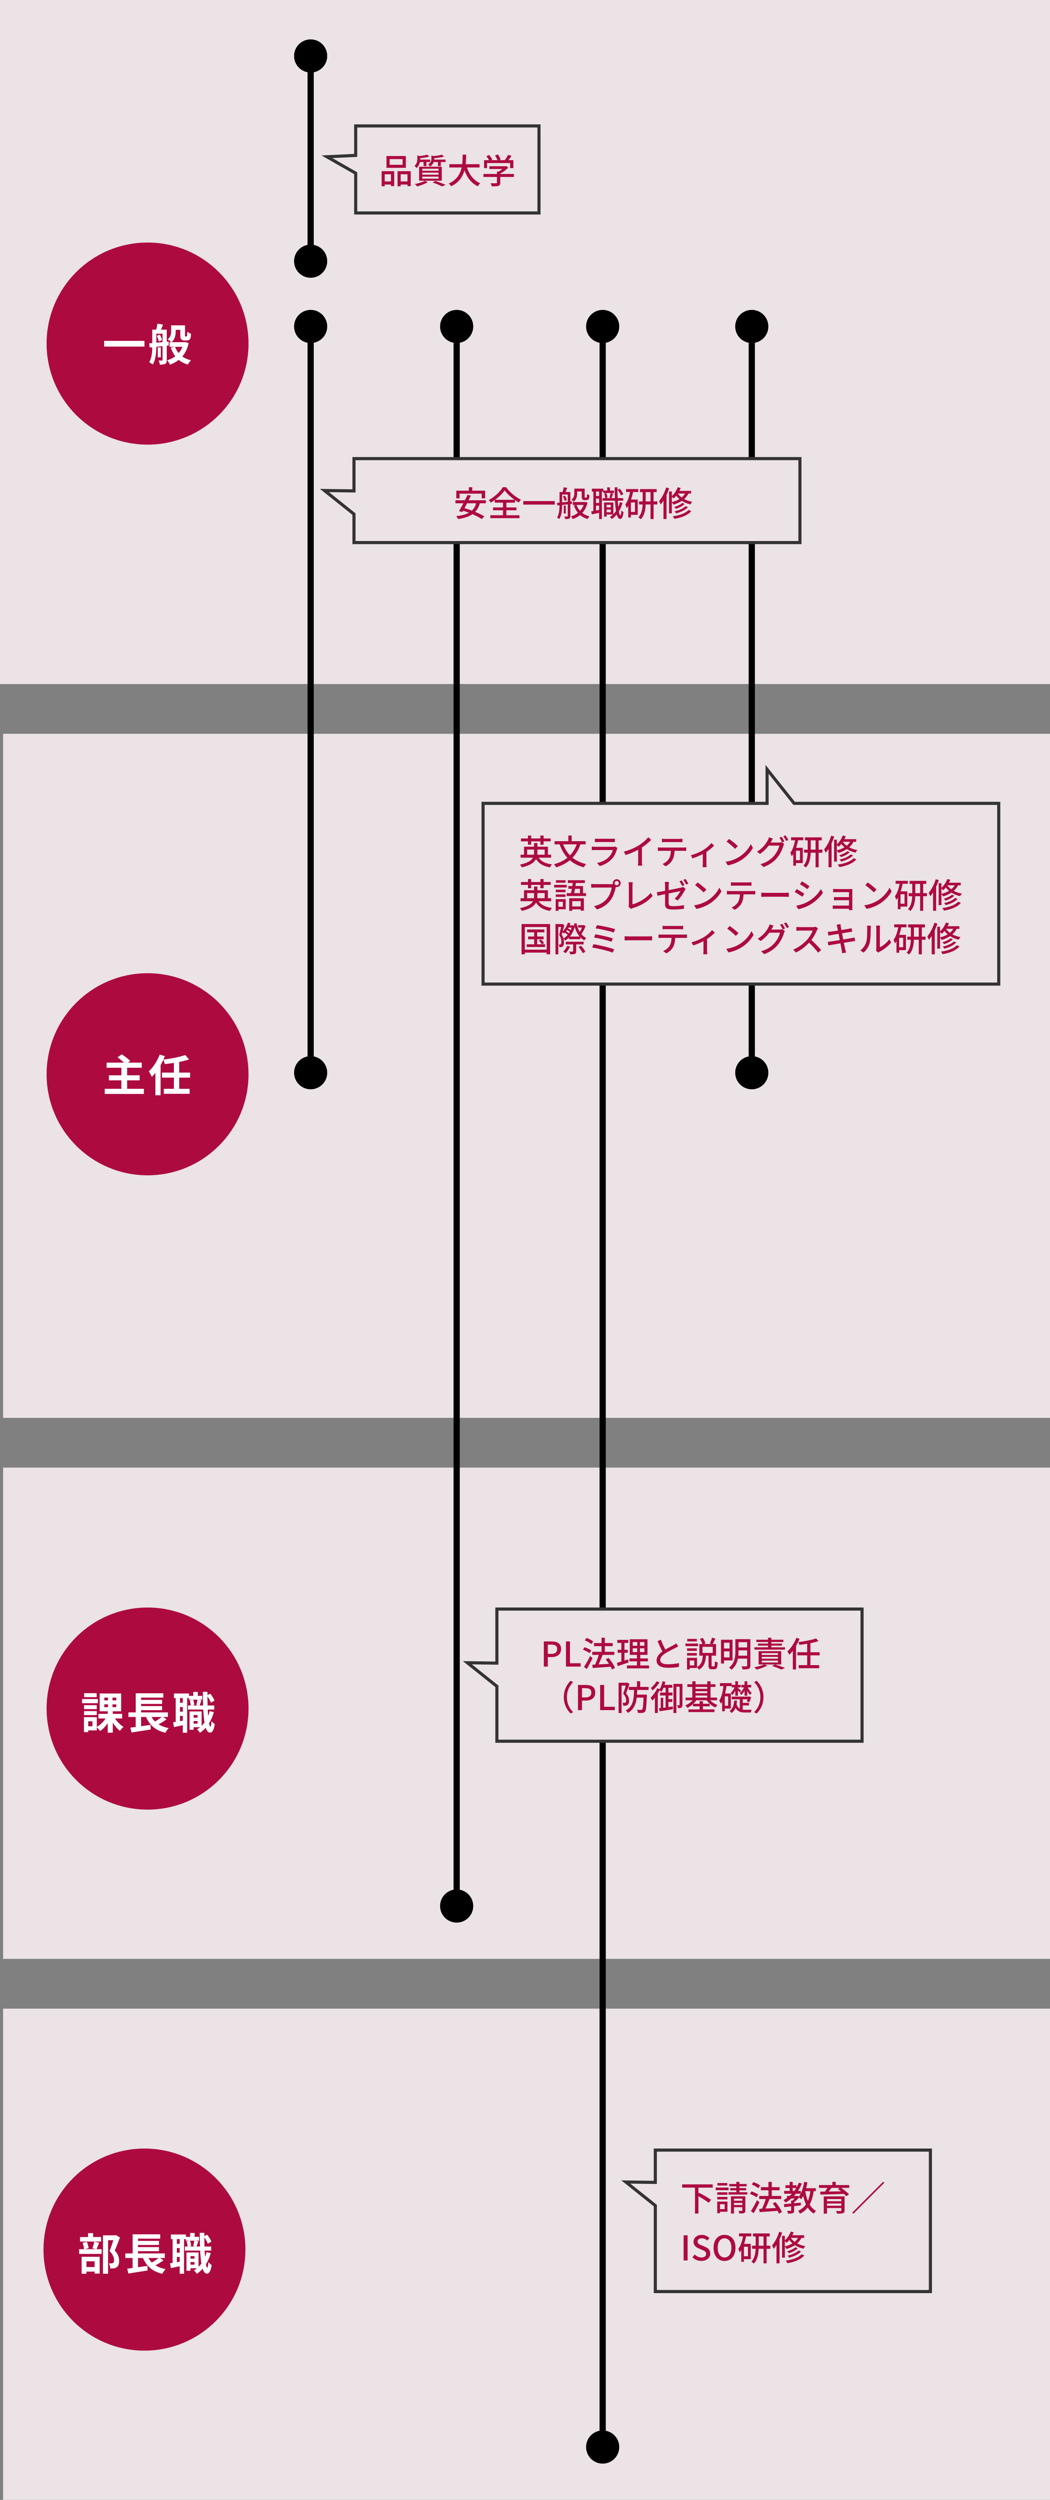 <svg width="338" height="804" viewBox="0 0 338 804" fill="none" xmlns="http://www.w3.org/2000/svg">
<rect x="0" y="0" width="338" height="804" fill="#808080" stroke="none"/>
<rect y="220" width="220" height="338" transform="rotate(-90 0 220)" fill="#EBE3E6"/>
<rect x="1" y="456" width="220" height="337" transform="rotate(-90 1 456)" fill="#EBE3E6"/>
<rect x="1" y="630" width="158" height="337" transform="rotate(-90 1 630)" fill="#EBE3E6"/>
<rect x="1" y="804" width="158" height="337" transform="rotate(-90 1 804)" fill="#EBE3E6"/>
<circle cx="47.5" cy="110.5" r="32" fill="#AD0B40" stroke="#AD0B40"/>
<path d="M33.532 109.63H46.496V111.464H33.532V109.63ZM55.764 104.632H58.788V106.074H55.764V104.632ZM54.574 110.05H59.376V111.534H54.574V110.05ZM58.046 104.632H59.558V107.726C59.558 107.964 59.544 108.104 59.586 108.146C59.614 108.202 59.67 108.216 59.726 108.216C59.796 108.216 59.88 108.216 59.95 108.216C60.02 108.216 60.09 108.202 60.132 108.16C60.174 108.132 60.216 108.048 60.244 107.866C60.258 107.67 60.272 107.236 60.286 106.69C60.566 106.942 61.098 107.208 61.49 107.334C61.462 107.894 61.406 108.524 61.294 108.776C61.196 109.042 61.042 109.238 60.818 109.336C60.622 109.448 60.3 109.504 60.062 109.504C59.838 109.504 59.516 109.504 59.32 109.504C58.984 109.504 58.606 109.392 58.382 109.154C58.144 108.916 58.046 108.622 58.046 107.74V104.632ZM59.11 110.05H59.404L59.684 110.008L60.734 110.344C59.894 114.096 57.738 116.196 54.714 117.274C54.532 116.854 54.126 116.21 53.818 115.874C56.478 115.104 58.466 113.172 59.11 110.302V110.05ZM56.338 111.506C57.136 113.69 58.816 115.258 61.476 115.86C61.14 116.182 60.692 116.826 60.468 117.246C57.612 116.434 55.946 114.572 54.98 111.814L56.338 111.506ZM55.092 104.632H56.562V106.494C56.562 107.684 56.338 109.168 55.176 110.078C54.938 109.812 54.308 109.308 53.972 109.126C54.98 108.356 55.092 107.334 55.092 106.452V104.632ZM50.794 111.716H51.76V114.922H50.794V111.716ZM49.688 106.018H52.67V107.32H49.688V106.018ZM52.32 106.018H53.678V115.762C53.678 116.392 53.58 116.784 53.188 117.022C52.782 117.232 52.25 117.274 51.466 117.274C51.424 116.896 51.228 116.294 51.06 115.944C51.508 115.958 51.97 115.958 52.124 115.958C52.278 115.958 52.32 115.902 52.32 115.748V106.018ZM49.016 106.018H50.332V111.142C50.332 113.032 50.178 115.636 49.17 117.246C48.932 117.022 48.344 116.658 48.022 116.518C48.946 115.02 49.016 112.85 49.016 111.142V106.018ZM48.036 110.428C49.618 110.302 52.026 110.064 54.28 109.826L54.308 111.1C52.138 111.338 49.842 111.59 48.204 111.772L48.036 110.428ZM50.472 108.02L51.452 107.628C51.788 108.16 52.068 108.888 52.152 109.378L51.102 109.812C51.032 109.322 50.78 108.58 50.472 108.02ZM50.682 104.1L52.474 104.394C52.166 105.206 51.83 106.046 51.592 106.592L50.22 106.284C50.402 105.654 50.598 104.744 50.682 104.1Z" fill="white"/>
<circle cx="47.5" cy="345.5" r="32" fill="#AD0B40" stroke="#AD0B40"/>
<path d="M34.316 341.76H45.628V343.398H34.316V341.76ZM35.058 345.834H44.956V347.458H35.058V345.834ZM33.714 350.174H46.314V351.826H33.714V350.174ZM39.076 343.188H40.924V351.056H39.076V343.188ZM37.83 340.052L39.216 339.086C40.112 339.66 41.316 340.57 41.918 341.228L40.434 342.306C39.902 341.662 38.754 340.71 37.83 340.052ZM59.628 339.31L60.86 340.724C58.648 341.466 55.652 341.956 53.048 342.236C52.978 341.83 52.74 341.186 52.558 340.794C55.078 340.486 57.864 339.94 59.628 339.31ZM52.152 344.966H61.196V346.576H52.152V344.966ZM52.726 350.174H61.042V351.784H52.726V350.174ZM55.974 341.368H57.682V350.678H55.974V341.368ZM50.024 343.188L51.676 341.55L51.69 341.578V352.246H50.024V343.188ZM51.424 339.156L53.076 339.688C52.11 342.138 50.514 344.728 48.876 346.352C48.708 345.932 48.204 345.008 47.896 344.574C49.296 343.286 50.626 341.228 51.424 339.156Z" fill="white"/>
<circle cx="47.5" cy="549.5" r="32" fill="#AD0B40" stroke="#AD0B40"/>
<path d="M31.684 551.198H39.328V552.682H31.684V551.198ZM36.64 552.08C37.312 553.326 38.586 554.684 39.762 555.398C39.398 555.692 38.866 556.266 38.614 556.672C37.424 555.734 36.178 554.082 35.45 552.514L36.64 552.08ZM33.574 548.146V549.056H37.438V548.146H33.574ZM33.574 545.976V546.858H37.438V545.976H33.574ZM32.09 544.646H38.992V550.372H32.09V544.646ZM34.386 551.968L35.646 552.402C34.904 554.138 33.616 555.818 32.216 556.728C31.964 556.336 31.446 555.734 31.096 555.44C32.426 554.726 33.728 553.34 34.386 551.968ZM34.764 545.304H36.206V549.742H36.304V557.246H34.68V549.742H34.764V545.304ZM27.05 548.412H31.152V549.672H27.05V548.412ZM27.092 544.548H31.11V545.822H27.092V544.548ZM27.05 550.316H31.152V551.59H27.05V550.316ZM26.406 546.438H31.516V547.768H26.406V546.438ZM27.778 552.262H31.166V556.518H27.778V555.188H29.766V553.592H27.778V552.262ZM27.022 552.262H28.394V557.078H27.022V552.262ZM41.344 550.736H54.042V552.206H41.344V550.736ZM44.62 546.704H52.18V548.006H44.62V546.704ZM44.62 548.706H52.18V550.008H44.62V548.706ZM41.96 555.636C43.612 555.454 46.132 555.076 48.456 554.74L48.526 556.224C46.37 556.574 44.046 556.924 42.338 557.19L41.96 555.636ZM48.288 551.142C49.184 553.592 51.144 555.188 54.308 555.776C53.944 556.126 53.468 556.826 53.244 557.288C49.814 556.476 47.882 554.586 46.748 551.52L48.288 551.142ZM52.264 552.024L53.608 552.976C52.586 553.718 51.312 554.46 50.332 554.922L49.212 554.054C50.178 553.55 51.48 552.696 52.264 552.024ZM43.696 544.59H52.572V545.976H45.418V551.352H43.696V544.59ZM43.682 551.17H45.418V555.832L43.682 556.014V551.17ZM61.658 552.416H64.178V553.508H61.658V552.416ZM60.79 545.402H65.088V546.634H60.79V545.402ZM60.51 548.51H68.98V549.812H60.51V548.51ZM62.022 550.428H64.906V555.496H62.022V554.348H63.604V551.59H62.022V550.428ZM61.028 550.428H62.316V556.308H61.028V550.428ZM62.218 544.156H63.66V546.228H62.218V544.156ZM67.51 550.33L68.854 550.624C68.028 553.55 66.488 555.846 64.374 557.288C64.192 557.008 63.716 556.448 63.422 556.196C65.452 554.992 66.824 552.92 67.51 550.33ZM61.07 546.83L62.148 546.578C62.358 547.124 62.512 547.866 62.526 548.356L61.392 548.636C61.392 548.16 61.252 547.404 61.07 546.83ZM66.572 545.276L67.678 544.702C68.252 545.388 68.798 546.312 69.05 546.942L67.888 547.6C67.664 546.956 67.104 545.976 66.572 545.276ZM63.562 546.578L64.836 546.816C64.612 547.46 64.402 548.118 64.234 548.58L63.198 548.356C63.338 547.838 63.506 547.096 63.562 546.578ZM56.002 544.646H60.846V546.116H56.002V544.646ZM57.22 547.642H59.67V549H57.22V547.642ZM57.22 550.498H59.67V551.856H57.22V550.498ZM56.562 545.444H57.934V554.236H56.562V545.444ZM58.844 545.43H60.244V557.26H58.844V545.43ZM55.736 553.914C56.73 553.774 58.172 553.508 59.614 553.256L59.726 554.67C58.438 554.95 57.108 555.23 56.016 555.454L55.736 553.914ZM65.298 544.114H66.782C66.726 550.036 67.104 555.286 67.734 555.314C67.902 555.314 68.014 554.656 68.07 553.536C68.308 553.872 68.91 554.32 69.148 554.474C68.798 556.756 68.126 557.26 67.65 557.246C65.69 557.218 65.368 551.898 65.298 544.114Z" fill="white"/>
<circle cx="46.5" cy="723.5" r="32" fill="#AD0B40" stroke="#AD0B40"/>
<path d="M33.148 718.912H37.222V720.494H34.786V731.26H33.148V718.912ZM25.77 719.458H32.546V720.914H25.77V719.458ZM25.476 723.378H32.714V724.89H25.476V723.378ZM28.346 718.212H29.97V720.368H28.346V718.212ZM26.582 721.306L27.968 721.012C28.248 721.642 28.458 722.496 28.542 723.056L27.072 723.406C27.03 722.832 26.82 721.964 26.582 721.306ZM30.334 720.956L31.902 721.292C31.594 722.076 31.314 722.874 31.062 723.406L29.746 723.084C29.97 722.496 30.222 721.6 30.334 720.956ZM26.848 729.118H31.174V730.574H26.848V729.118ZM26.274 725.814H32.084V731.218H30.46V727.27H27.828V731.274H26.274V725.814ZM36.788 718.912H37.11L37.376 718.856L38.608 719.626C38.104 720.984 37.488 722.594 36.942 723.798C38.104 725.044 38.328 726.15 38.342 727.088C38.342 728.124 38.104 728.81 37.572 729.174C37.292 729.37 36.97 729.482 36.606 729.538C36.284 729.58 35.892 729.58 35.486 729.566C35.472 729.104 35.332 728.39 35.066 727.928C35.374 727.942 35.654 727.956 35.864 727.942C36.06 727.942 36.242 727.9 36.382 727.816C36.62 727.662 36.718 727.354 36.718 726.864C36.704 726.108 36.41 725.086 35.276 723.994C35.836 722.65 36.48 720.48 36.788 719.5V718.912ZM40.344 724.736H53.042V726.206H40.344V724.736ZM43.62 720.704H51.18V722.006H43.62V720.704ZM43.62 722.706H51.18V724.008H43.62V722.706ZM40.96 729.636C42.612 729.454 45.132 729.076 47.456 728.74L47.526 730.224C45.37 730.574 43.046 730.924 41.338 731.19L40.96 729.636ZM47.288 725.142C48.184 727.592 50.144 729.188 53.308 729.776C52.944 730.126 52.468 730.826 52.244 731.288C48.814 730.476 46.882 728.586 45.748 725.52L47.288 725.142ZM51.264 726.024L52.608 726.976C51.586 727.718 50.312 728.46 49.332 728.922L48.212 728.054C49.178 727.55 50.48 726.696 51.264 726.024ZM42.696 718.59H51.572V719.976H44.418V725.352H42.696V718.59ZM42.682 725.17H44.418V729.832L42.682 730.014V725.17ZM60.658 726.416H63.178V727.508H60.658V726.416ZM59.79 719.402H64.088V720.634H59.79V719.402ZM59.51 722.51H67.98V723.812H59.51V722.51ZM61.022 724.428H63.906V729.496H61.022V728.348H62.604V725.59H61.022V724.428ZM60.028 724.428H61.316V730.308H60.028V724.428ZM61.218 718.156H62.66V720.228H61.218V718.156ZM66.51 724.33L67.854 724.624C67.028 727.55 65.488 729.846 63.374 731.288C63.192 731.008 62.716 730.448 62.422 730.196C64.452 728.992 65.824 726.92 66.51 724.33ZM60.07 720.83L61.148 720.578C61.358 721.124 61.512 721.866 61.526 722.356L60.392 722.636C60.392 722.16 60.252 721.404 60.07 720.83ZM65.572 719.276L66.678 718.702C67.252 719.388 67.798 720.312 68.05 720.942L66.888 721.6C66.664 720.956 66.104 719.976 65.572 719.276ZM62.562 720.578L63.836 720.816C63.612 721.46 63.402 722.118 63.234 722.58L62.198 722.356C62.338 721.838 62.506 721.096 62.562 720.578ZM55.002 718.646H59.846V720.116H55.002V718.646ZM56.22 721.642H58.67V723H56.22V721.642ZM56.22 724.498H58.67V725.856H56.22V724.498ZM55.562 719.444H56.934V728.236H55.562V719.444ZM57.844 719.43H59.244V731.26H57.844V719.43ZM54.736 727.914C55.73 727.774 57.172 727.508 58.614 727.256L58.726 728.67C57.438 728.95 56.108 729.23 55.016 729.454L54.736 727.914ZM64.298 718.114H65.782C65.726 724.036 66.104 729.286 66.734 729.314C66.902 729.314 67.014 728.656 67.07 727.536C67.308 727.872 67.91 728.32 68.148 728.474C67.798 730.756 67.126 731.26 66.65 731.246C64.69 731.218 64.368 725.898 64.298 718.114Z" fill="white"/>
<path d="M100 12.666C97.055 12.666 94.667 15.054 94.667 18C94.667 20.945 97.055 23.333 100 23.333C102.946 23.333 105.333 20.945 105.333 18C105.333 15.054 102.946 12.666 100 12.666ZM100 78.666C97.055 78.666 94.667 81.054 94.667 84C94.667 86.945 97.055 89.333 100 89.333C102.946 89.333 105.333 86.945 105.333 84C105.333 81.054 102.946 78.666 100 78.666ZM99 18L99 84L101 84L101 18L99 18Z" fill="black"/>
<path d="M100 99.667C97.055 99.667 94.667 102.054 94.667 105C94.667 107.946 97.055 110.333 100 110.333C102.946 110.333 105.333 107.946 105.333 105C105.333 102.054 102.946 99.667 100 99.667ZM100 339.667C97.055 339.667 94.667 342.054 94.667 345C94.667 347.946 97.055 350.333 100 350.333C102.946 350.333 105.333 347.946 105.333 345C105.333 342.054 102.946 339.667 100 339.667ZM99 105L99 345L101 345L101 105L99 105Z" fill="black"/>
<path d="M242 99.667C239.054 99.667 236.667 102.054 236.667 105C236.667 107.946 239.054 110.333 242 110.333C244.946 110.333 247.333 107.946 247.333 105C247.333 102.054 244.946 99.667 242 99.667ZM242 339.667C239.054 339.667 236.667 342.054 236.667 345C236.667 347.946 239.054 350.333 242 350.333C244.946 350.333 247.333 347.946 247.333 345C247.333 342.054 244.946 339.667 242 339.667ZM241 105L241 345L243 345L243 105L241 105Z" fill="black"/>
<path d="M147 99.667C144.054 99.667 141.667 102.054 141.667 105C141.667 107.946 144.054 110.333 147 110.333C149.946 110.333 152.333 107.946 152.333 105C152.333 102.054 149.946 99.667 147 99.667ZM147 607.667C144.054 607.667 141.667 610.054 141.667 613C141.667 615.946 144.054 618.333 147 618.333C149.945 618.333 152.333 615.946 152.333 613C152.333 610.054 149.945 607.667 147 607.667ZM146 105L146 613L148 613L148 105L146 105Z" fill="black"/>
<path d="M194 99.667C191.054 99.667 188.667 102.054 188.667 105C188.667 107.946 191.054 110.333 194 110.333C196.946 110.333 199.333 107.946 199.333 105C199.333 102.054 196.946 99.667 194 99.667ZM194 781.667C191.055 781.667 188.667 784.054 188.667 787C188.667 789.946 191.055 792.333 194 792.333C196.946 792.333 199.333 789.946 199.333 787C199.333 784.054 196.946 781.667 194 781.667ZM193 105L193 787L195 787L195 105L193 105Z" fill="black"/>
<path d="M114.5 49.5V40.5H173.5V68.5H114.5V56V55.71L114.248 55.566L105.239 50.418L114.024 49.999L114.5 49.977V49.5Z" fill="#EBE3E6" stroke="#333333"/>
<path d="M113.761 165.196L104.451 157.761L113.443 157.879L113.949 157.886V157.379V147.5H257.5V174.5H113.949V165.586V165.346L113.761 165.196Z" fill="#EBE3E6" stroke="#333333"/>
<path d="M210.761 709.196L201.451 701.761L210.443 701.879L210.949 701.886V701.379V691.5H299.5V737H210.949V709.586V709.346L210.761 709.196Z" fill="#EBE3E6" stroke="#333333"/>
<path d="M125.421 51.168V52.994H129.59V51.168H125.421ZM124.409 50.178H130.646V53.984H124.409V50.178ZM122.847 55.051H126.895V59.847H125.85V56.041H123.837V59.924H122.847V55.051ZM127.973 55.051H132.208V59.869H131.163V56.041H128.974V59.924H127.973V55.051ZM123.287 58.351H126.279V59.352H123.287V58.351ZM128.468 58.351H131.658V59.352H128.468V58.351ZM137.532 49.738L138.192 50.365C137.279 50.64 135.959 50.805 134.87 50.882C134.837 50.706 134.727 50.409 134.628 50.233C135.651 50.134 136.85 49.947 137.532 49.738ZM142.273 49.749L142.933 50.376C141.954 50.651 140.546 50.816 139.369 50.893C139.336 50.706 139.226 50.42 139.138 50.233C140.238 50.145 141.536 49.958 142.273 49.749ZM134.342 49.991L135.497 50.299C135.486 50.376 135.431 50.42 135.266 50.453V51.091C135.266 51.927 135.057 53.159 134.111 54.039C133.968 53.83 133.638 53.511 133.418 53.379C134.221 52.653 134.342 51.762 134.342 51.047V49.991ZM138.874 50.013L140.018 50.288C140.007 50.376 139.952 50.42 139.787 50.442V51.047C139.787 51.806 139.545 52.862 138.445 53.599C138.324 53.379 138.016 53.049 137.807 52.906C138.709 52.323 138.874 51.63 138.874 51.003V50.013ZM134.76 51.333H138.456V52.114H134.76V51.333ZM139.27 51.333H143.428V52.114H139.27V51.333ZM136.344 51.608H137.268V53.39H136.344V51.608ZM140.964 51.608H141.899V53.412H140.964V51.608ZM135.926 55.535V56.184H141.162V55.535H135.926ZM135.926 56.811V57.46H141.162V56.811H135.926ZM135.926 54.27V54.908H141.162V54.27H135.926ZM134.914 53.61H142.207V58.12H134.914V53.61ZM139.281 58.692L140.139 58.186C141.327 58.571 142.669 59.088 143.461 59.462L142.273 59.957C141.613 59.594 140.447 59.099 139.281 58.692ZM136.762 58.153L137.708 58.582C136.817 59.132 135.409 59.66 134.298 59.968C134.122 59.759 133.759 59.374 133.528 59.198C134.672 58.967 135.992 58.582 136.762 58.153ZM144.649 52.796H154.373V53.863H144.649V52.796ZM150.138 53.225C150.831 55.821 152.283 57.977 154.582 58.923C154.318 59.154 153.977 59.605 153.801 59.902C151.359 58.758 149.918 56.459 149.093 53.467L150.138 53.225ZM148.928 49.727H150.061C150.017 52.818 149.995 57.669 145.221 59.902C145.056 59.627 144.737 59.253 144.44 59.033C149.038 57.009 148.895 52.51 148.928 49.727ZM157.53 53.456H162.821V54.358H157.53V53.456ZM155.627 55.942H165.406V56.91H155.627V55.942ZM159.972 55.183H161.039V58.758C161.039 59.341 160.896 59.627 160.434 59.781C159.972 59.924 159.312 59.935 158.344 59.935C158.267 59.649 158.069 59.209 157.904 58.934C158.685 58.956 159.466 58.956 159.697 58.945C159.917 58.945 159.972 58.89 159.972 58.736V55.183ZM162.491 53.456H162.744L162.964 53.401L163.624 53.907C162.876 54.688 161.754 55.491 160.687 55.975C160.566 55.799 160.291 55.513 160.126 55.37C161.017 54.952 162.018 54.204 162.491 53.654V53.456ZM155.814 51.509H165.252V54.072H164.218V52.444H156.793V54.072H155.814V51.509ZM163.569 49.793L164.68 50.134C164.196 50.838 163.613 51.586 163.162 52.07L162.315 51.74C162.755 51.212 163.283 50.387 163.569 49.793ZM156.562 50.244L157.442 49.837C157.849 50.288 158.3 50.904 158.476 51.333L157.541 51.773C157.376 51.355 156.947 50.717 156.562 50.244ZM159.356 50.002L160.269 49.661C160.632 50.167 161.017 50.86 161.16 51.311L160.181 51.696C160.06 51.234 159.708 50.53 159.356 50.002Z" fill="#AD0B40"/>
<path d="M150.917 156.705H152.017V158.586H150.917V156.705ZM146.88 157.805H156.164V160.28H155.053V158.773H147.936V160.28H146.88V157.805ZM150.499 159.169L151.588 159.4C150.763 161.116 149.619 163.327 148.838 164.68L147.749 164.383C148.563 163.052 149.74 160.819 150.499 159.169ZM153.348 161.556L154.514 161.71C153.59 165.109 151.247 166.363 147.463 166.946C147.364 166.693 147.056 166.231 146.858 166C150.543 165.582 152.688 164.504 153.348 161.556ZM146.605 160.885H156.395V161.864H146.605V160.885ZM148.475 164.064L149.201 163.338C151.434 163.954 154.371 165.109 155.911 166.077L155.097 166.935C153.667 165.978 150.774 164.735 148.475 164.064ZM162.456 157.717C161.554 159.037 159.816 160.61 157.979 161.655C157.847 161.413 157.55 161.039 157.319 160.83C159.222 159.818 161.037 158.091 161.862 156.694H162.94C164.095 158.344 165.965 159.884 167.703 160.698C167.439 160.962 167.197 161.303 167.01 161.622C165.316 160.654 163.424 159.07 162.456 157.717ZM158.727 163.195H166.24V164.108H158.727V163.195ZM159.255 160.742H165.778V161.666H159.255V160.742ZM157.836 165.714H167.219V166.649H157.836V165.714ZM161.917 161.138H163.006V166.231H161.917V161.138ZM168.451 161.149H178.571V162.282H168.451V161.149ZM185.303 157.145H187.723V158.047H185.303V157.145ZM184.357 161.468H188.295V162.392H184.357V161.468ZM187.261 157.145H188.207V159.642C188.207 159.84 188.207 159.95 188.24 159.983C188.273 160.027 188.328 160.038 188.394 160.038C188.46 160.038 188.57 160.038 188.647 160.038C188.724 160.038 188.801 160.027 188.834 159.994C188.878 159.972 188.911 159.895 188.933 159.763C188.955 159.609 188.966 159.279 188.977 158.85C189.153 159.015 189.483 159.18 189.736 159.257C189.714 159.675 189.681 160.159 189.604 160.335C189.538 160.533 189.428 160.665 189.263 160.731C189.131 160.808 188.9 160.841 188.724 160.841C188.57 160.841 188.284 160.841 188.152 160.841C187.921 160.841 187.657 160.775 187.492 160.621C187.327 160.456 187.261 160.258 187.261 159.609V157.145ZM188.119 161.468H188.306L188.482 161.435L189.131 161.655C188.438 164.526 186.645 166.143 184.368 166.946C184.247 166.682 183.994 166.286 183.796 166.077C185.853 165.472 187.558 163.943 188.119 161.633V161.468ZM185.578 162.37C186.249 164.185 187.657 165.549 189.769 166.066C189.549 166.264 189.274 166.671 189.131 166.924C186.92 166.275 185.501 164.735 184.731 162.568L185.578 162.37ZM184.874 157.145H185.798V158.597C185.798 159.488 185.622 160.599 184.709 161.314C184.566 161.138 184.181 160.819 183.972 160.709C184.775 160.093 184.874 159.268 184.874 158.575V157.145ZM181.486 162.601H182.124V165.164H181.486V162.601ZM180.54 158.234H182.993V159.059H180.54V158.234ZM182.762 158.234H183.609V165.945C183.609 166.374 183.532 166.627 183.257 166.781C182.971 166.913 182.575 166.935 181.937 166.935C181.904 166.704 181.783 166.33 181.673 166.099C182.08 166.11 182.465 166.11 182.586 166.11C182.718 166.11 182.762 166.066 182.762 165.934V158.234ZM180.122 158.234H180.958V162.238C180.958 163.69 180.837 165.67 180.045 166.924C179.891 166.781 179.528 166.55 179.319 166.462C180.056 165.274 180.122 163.569 180.122 162.238V158.234ZM179.33 161.721C180.529 161.622 182.355 161.435 184.104 161.237L184.115 162.051C182.443 162.238 180.683 162.436 179.44 162.579L179.33 161.721ZM181.222 159.664L181.849 159.411C182.135 159.851 182.377 160.445 182.454 160.841L181.772 161.127C181.706 160.72 181.486 160.115 181.222 159.664ZM181.464 156.716L182.575 156.914C182.344 157.53 182.091 158.179 181.904 158.608L181.046 158.41C181.2 157.926 181.387 157.211 181.464 156.716ZM194.862 163.184H196.985V163.888H194.862V163.184ZM194.213 157.783H197.645V158.564H194.213V157.783ZM193.938 160.203H200.615V161.028H193.938V160.203ZM195.06 161.611H197.447V165.483H195.06V164.746H196.622V162.359H195.06V161.611ZM194.455 161.611H195.269V166.154H194.455V161.611ZM195.456 156.738H196.358V158.322H195.456V156.738ZM199.548 161.523L200.395 161.71C199.768 164.02 198.591 165.802 196.952 166.935C196.831 166.77 196.523 166.418 196.336 166.253C197.931 165.274 199.009 163.613 199.548 161.523ZM194.499 158.751L195.192 158.586C195.379 159.048 195.511 159.653 195.533 160.071L194.807 160.247C194.796 159.84 194.664 159.224 194.499 158.751ZM198.822 157.519L199.515 157.156C199.988 157.695 200.439 158.432 200.648 158.938L199.9 159.345C199.713 158.839 199.262 158.069 198.822 157.519ZM196.545 158.575L197.359 158.74C197.183 159.257 197.007 159.829 196.864 160.214L196.193 160.06C196.325 159.642 196.479 159.004 196.545 158.575ZM190.517 157.167H194.246V158.091H190.517V157.167ZM191.419 159.499H193.377V160.357H191.419V159.499ZM191.419 161.754H193.377V162.623H191.419V161.754ZM191.001 157.651H191.859V164.636H191.001V157.651ZM192.849 157.651H193.74V166.935H192.849V157.651ZM190.319 164.471C191.089 164.35 192.2 164.13 193.333 163.91L193.399 164.801C192.376 165.021 191.331 165.252 190.495 165.428L190.319 164.471ZM197.854 156.727H198.789C198.767 161.523 199.097 165.681 199.713 165.714C199.867 165.714 199.977 165.142 200.032 164.174C200.186 164.383 200.571 164.647 200.725 164.735C200.483 166.495 200.032 166.924 199.669 166.913C198.184 166.891 197.931 162.59 197.854 156.727ZM206.016 157.299H211.384V158.278H206.016V157.299ZM205.719 161.248H211.604V162.238H205.719V161.248ZM209.404 157.706H210.394V166.935H209.404V157.706ZM206.874 157.739H207.853V161.545C207.853 163.371 207.655 165.56 206.291 166.99C206.115 166.814 205.741 166.528 205.499 166.396C206.72 165.087 206.874 163.096 206.874 161.534V157.739ZM201.517 157.288H205.455V158.234H201.517V157.288ZM202.683 160.665H205.29V165.571H202.683V164.647H204.388V161.6H202.683V160.665ZM202.892 157.739L203.838 157.948C203.442 160.038 202.782 162.095 201.715 163.437C201.66 163.173 201.451 162.546 201.297 162.249C202.111 161.171 202.606 159.499 202.892 157.739ZM202.232 160.665H203.101V166.418H202.232V160.665ZM219.645 161.754L220.415 162.073C219.733 162.766 218.622 163.316 217.588 163.657C217.456 163.459 217.214 163.206 217.016 163.052C217.973 162.777 219.073 162.293 219.645 161.754ZM220.701 162.788L221.471 163.107C220.613 164.042 219.15 164.713 217.654 165.109C217.533 164.911 217.324 164.625 217.137 164.438C218.523 164.141 219.964 163.547 220.701 162.788ZM221.636 164.009L222.527 164.383C221.405 165.714 219.381 166.473 217.082 166.88C216.983 166.638 216.752 166.286 216.554 166.055C218.688 165.758 220.668 165.098 221.636 164.009ZM218.16 156.705L219.117 156.947C218.6 158.256 217.753 159.499 216.873 160.302C216.708 160.126 216.323 159.829 216.092 159.686C216.961 158.982 217.731 157.871 218.16 156.705ZM218.017 157.882H222.483V158.729H217.511L218.017 157.882ZM220.833 158.08L221.812 158.3C220.932 160.412 219.084 161.611 216.818 162.304C216.697 162.095 216.389 161.688 216.202 161.501C218.391 160.962 220.129 159.906 220.833 158.08ZM217.973 158.388C218.655 159.664 220.305 160.94 222.835 161.38C222.648 161.578 222.384 161.963 222.263 162.216C219.733 161.644 218.072 160.214 217.324 158.839L217.973 158.388ZM215.366 158.069H216.268V165.098H215.366V158.069ZM214.442 156.771L215.399 157.046C214.783 158.96 213.782 160.962 212.671 162.26C212.583 162.007 212.319 161.435 212.154 161.16C213.078 160.093 213.936 158.432 214.442 156.771ZM213.573 159.598L214.53 158.641L214.563 158.663V166.924H213.573V159.598Z" fill="#AD0B40"/>
<path d="M159.761 542.196L150.451 534.761L159.443 534.879L159.949 534.886V534.379V517.5H277.5V560H159.949V542.586V542.346L159.761 542.196Z" fill="#EBE3E6" stroke="#333333"/>
<path d="M219.583 702.53H229.417V703.575H219.583V702.53ZM223.719 703.41H224.83V711.913H223.719V703.41ZM224.313 706.05L225.017 705.236C226.282 705.852 228.009 706.831 228.878 707.513L228.119 708.459C227.305 707.766 225.611 706.732 224.313 706.05ZM230.891 705.071H234.158V705.874H230.891V705.071ZM230.935 702.09H234.125V702.893H230.935V702.09ZM230.891 706.556H234.158V707.359H230.891V706.556ZM230.374 703.542H234.521V704.389H230.374V703.542ZM231.353 708.052H234.169V711.33H231.353V710.483H233.267V708.899H231.353V708.052ZM230.88 708.052H231.771V711.803H230.88V708.052ZM234.774 702.398H240.34V703.168H234.774V702.398ZM235.06 703.718H240.175V704.444H235.06V703.718ZM234.51 705.038H240.571V705.808H234.51V705.038ZM237.029 701.716H238.019V705.687H237.029V701.716ZM235.302 706.358H239.526V707.117H236.27V711.913H235.302V706.358ZM238.954 706.358H239.933V710.901C239.933 711.374 239.834 711.616 239.515 711.759C239.185 711.891 238.701 711.891 238.008 711.891C237.975 711.649 237.843 711.286 237.722 711.055C238.184 711.066 238.635 711.066 238.778 711.055C238.921 711.055 238.954 711.011 238.954 710.89V706.358ZM235.731 707.777H239.449V708.492H235.731V707.777ZM235.731 709.163H239.449V709.867H235.731V709.163ZM244.388 706.248H251.483V707.238H244.388V706.248ZM244.938 703.421H250.966V704.422H244.938V703.421ZM247.369 701.716H248.436V706.963H247.369V701.716ZM244.399 710.395C245.884 710.34 248.249 710.208 250.471 710.076V711.022C248.348 711.187 246.093 711.352 244.531 711.451L244.399 710.395ZM248.733 708.679L249.624 708.206C250.449 709.185 251.351 710.494 251.703 711.407L250.724 711.946C250.405 711.055 249.547 709.68 248.733 708.679ZM246.577 706.93L247.721 707.238C247.237 708.514 246.588 710.021 246.06 710.978L245.136 710.67C245.653 709.669 246.258 708.085 246.577 706.93ZM241.979 702.552L242.551 701.782C243.288 702.046 244.223 702.519 244.696 702.904L244.091 703.762C243.64 703.377 242.727 702.849 241.979 702.552ZM241.374 705.566L241.913 704.774C242.65 705.016 243.596 705.445 244.091 705.797L243.519 706.677C243.057 706.314 242.122 705.841 241.374 705.566ZM241.715 711.11C242.276 710.274 243.09 708.855 243.695 707.601L244.476 708.261C243.926 709.427 243.233 710.747 242.617 711.792L241.715 711.11ZM253.32 706.237H256.554V707.062H253.32V706.237ZM252.836 702.805H256.411V703.696H252.836V702.805ZM252.418 704.631H257.775V705.533H252.418V704.631ZM254.2 701.716H255.168V705.093H254.2V701.716ZM257.148 701.98L258.116 702.255C257.016 704.983 255.19 707.073 252.902 708.371C252.759 708.162 252.396 707.766 252.187 707.579C254.453 706.435 256.191 704.477 257.148 701.98ZM254.662 707.755H255.641V710.89C255.641 711.374 255.553 711.627 255.212 711.781C254.86 711.913 254.376 711.935 253.672 711.935C253.628 711.66 253.496 711.286 253.364 711.033C253.859 711.044 254.332 711.044 254.475 711.044C254.629 711.033 254.662 711 254.662 710.879V707.755ZM256.345 706.237H256.554L256.752 706.182L257.324 706.633C256.807 707.282 256.048 707.986 255.388 708.426C255.267 708.261 255.025 708.019 254.882 707.887C255.41 707.513 256.037 706.864 256.345 706.402V706.237ZM252.352 708.888C253.716 708.778 255.806 708.591 257.786 708.393V709.295C255.894 709.482 253.87 709.691 252.462 709.823L252.352 708.888ZM258.633 703.751H262.604V704.719H258.633V703.751ZM258.864 701.716L259.92 701.881C259.535 704.004 258.864 706.017 257.907 707.304C257.731 707.117 257.302 706.743 257.06 706.578C257.973 705.445 258.556 703.619 258.864 701.716ZM260.899 704.312L261.966 704.411C261.46 708.195 260.305 710.56 257.533 711.968C257.423 711.726 257.115 711.253 256.917 711.033C259.491 709.856 260.503 707.7 260.899 704.312ZM259.183 704.532C259.656 707.469 260.657 709.977 262.703 711.044C262.461 711.253 262.131 711.66 261.977 711.935C259.788 710.648 258.787 708.008 258.248 704.686L259.183 704.532ZM265.167 706.38H271.162V707.238H266.212V711.935H265.167V706.38ZM270.821 706.38H271.877V710.901C271.877 711.418 271.745 711.66 271.349 711.792C270.953 711.924 270.348 711.935 269.457 711.935C269.402 711.682 269.259 711.33 269.127 711.088C269.721 711.11 270.403 711.11 270.579 711.099C270.766 711.099 270.821 711.044 270.821 710.89V706.38ZM265.794 707.942H271.228V708.679H265.794V707.942ZM263.627 702.739H273.362V703.652H263.627V702.739ZM266.553 703.289L267.708 703.608C267.202 704.279 266.597 705.016 266.135 705.489L265.299 705.192C265.728 704.664 266.256 703.861 266.553 703.289ZM269.732 704.026L270.568 703.498C271.514 704.125 272.713 705.049 273.307 705.72L272.416 706.325C271.866 705.665 270.7 704.686 269.732 704.026ZM264.045 704.862C266.036 704.851 269.204 704.796 272.141 704.73L272.086 705.577C269.204 705.687 266.102 705.775 264.078 705.819L264.045 704.862ZM265.794 709.394H271.206V710.131H265.794V709.394ZM267.939 701.705H269.017V703.19H267.939V701.705ZM284.296 701.672L284.648 702.024L274.693 711.979L274.341 711.627L284.296 701.672ZM220.056 727V718.904H221.343V727H220.056ZM225.772 727.154C224.65 727.154 223.627 726.714 222.89 725.966L223.638 725.075C224.21 725.658 225.013 726.032 225.794 726.032C226.762 726.032 227.312 725.581 227.312 724.888C227.312 724.151 226.762 723.92 226.014 723.601L224.892 723.106C224.111 722.787 223.253 722.171 223.253 720.994C223.253 719.718 224.364 718.761 225.904 718.761C226.861 718.761 227.752 719.157 228.357 719.784L227.697 720.587C227.191 720.147 226.619 719.872 225.904 719.872C225.079 719.872 224.551 720.268 224.551 720.906C224.551 721.599 225.2 721.863 225.86 722.138L226.971 722.6C227.928 723.007 228.621 723.601 228.621 724.789C228.621 726.087 227.543 727.154 225.772 727.154ZM233.234 727.154C231.144 727.154 229.703 725.537 229.703 722.919C229.703 720.312 231.144 718.761 233.234 718.761C235.313 718.761 236.754 720.312 236.754 722.919C236.754 725.537 235.313 727.154 233.234 727.154ZM233.234 726.032C234.576 726.032 235.445 724.811 235.445 722.919C235.445 721.027 234.576 719.872 233.234 719.872C231.881 719.872 231.023 721.027 231.023 722.919C231.023 724.811 231.881 726.032 233.234 726.032ZM242.396 718.299H247.764V719.278H242.396V718.299ZM242.099 722.248H247.984V723.238H242.099V722.248ZM245.784 718.706H246.774V727.935H245.784V718.706ZM243.254 718.739H244.233V722.545C244.233 724.371 244.035 726.56 242.671 727.99C242.495 727.814 242.121 727.528 241.879 727.396C243.1 726.087 243.254 724.096 243.254 722.534V718.739ZM237.897 718.288H241.835V719.234H237.897V718.288ZM239.063 721.665H241.67V726.571H239.063V725.647H240.768V722.6H239.063V721.665ZM239.272 718.739L240.218 718.948C239.822 721.038 239.162 723.095 238.095 724.437C238.04 724.173 237.831 723.546 237.677 723.249C238.491 722.171 238.986 720.499 239.272 718.739ZM238.612 721.665H239.481V727.418H238.612V721.665ZM256.025 722.754L256.795 723.073C256.113 723.766 255.002 724.316 253.968 724.657C253.836 724.459 253.594 724.206 253.396 724.052C254.353 723.777 255.453 723.293 256.025 722.754ZM257.081 723.788L257.851 724.107C256.993 725.042 255.53 725.713 254.034 726.109C253.913 725.911 253.704 725.625 253.517 725.438C254.903 725.141 256.344 724.547 257.081 723.788ZM258.016 725.009L258.907 725.383C257.785 726.714 255.761 727.473 253.462 727.88C253.363 727.638 253.132 727.286 252.934 727.055C255.068 726.758 257.048 726.098 258.016 725.009ZM254.54 717.705L255.497 717.947C254.98 719.256 254.133 720.499 253.253 721.302C253.088 721.126 252.703 720.829 252.472 720.686C253.341 719.982 254.111 718.871 254.54 717.705ZM254.397 718.882H258.863V719.729H253.891L254.397 718.882ZM257.213 719.08L258.192 719.3C257.312 721.412 255.464 722.611 253.198 723.304C253.077 723.095 252.769 722.688 252.582 722.501C254.771 721.962 256.509 720.906 257.213 719.08ZM254.353 719.388C255.035 720.664 256.685 721.94 259.215 722.38C259.028 722.578 258.764 722.963 258.643 723.216C256.113 722.644 254.452 721.214 253.704 719.839L254.353 719.388ZM251.746 719.069H252.648V726.098H251.746V719.069ZM250.822 717.771L251.779 718.046C251.163 719.96 250.162 721.962 249.051 723.26C248.963 723.007 248.699 722.435 248.534 722.16C249.458 721.093 250.316 719.432 250.822 717.771ZM249.953 720.598L250.91 719.641L250.943 719.663V727.924H249.953V720.598Z" fill="#AD0B40"/>
<path d="M175.056 536V527.904H177.52C179.324 527.904 180.611 528.52 180.611 530.357C180.611 532.128 179.324 532.931 177.564 532.931H176.343V536H175.056ZM176.343 531.908H177.443C178.73 531.908 179.346 531.413 179.346 530.357C179.346 529.279 178.686 528.938 177.388 528.938H176.343V531.908ZM182.189 536V527.904H183.476V534.922H186.908V536H182.189ZM190.655 531.248H197.75V532.238H190.655V531.248ZM191.205 528.421H197.233V529.422H191.205V528.421ZM193.636 526.716H194.703V531.963H193.636V526.716ZM190.666 535.395C192.151 535.34 194.516 535.208 196.738 535.076V536.022C194.615 536.187 192.36 536.352 190.798 536.451L190.666 535.395ZM195 533.679L195.891 533.206C196.716 534.185 197.618 535.494 197.97 536.407L196.991 536.946C196.672 536.055 195.814 534.68 195 533.679ZM192.844 531.93L193.988 532.238C193.504 533.514 192.855 535.021 192.327 535.978L191.403 535.67C191.92 534.669 192.525 533.085 192.844 531.93ZM188.246 527.552L188.818 526.782C189.555 527.046 190.49 527.519 190.963 527.904L190.358 528.762C189.907 528.377 188.994 527.849 188.246 527.552ZM187.641 530.566L188.18 529.774C188.917 530.016 189.863 530.445 190.358 530.797L189.786 531.677C189.324 531.314 188.389 530.841 187.641 530.566ZM187.982 536.11C188.543 535.274 189.357 533.855 189.962 532.601L190.743 533.261C190.193 534.427 189.5 535.747 188.884 536.792L187.982 536.11ZM203.679 530.126V531.336H207.43V530.126H203.679ZM203.679 528.102V529.29H207.43V528.102H203.679ZM202.733 527.211H208.431V532.227H202.733V527.211ZM202.623 533.371H208.563V534.317H202.623V533.371ZM201.809 535.626H208.937V536.572H201.809V535.626ZM198.718 527.409H202.249V528.388H198.718V527.409ZM198.828 530.588H202.073V531.556H198.828V530.588ZM198.597 534.79C199.51 534.537 200.874 534.108 202.161 533.679L202.348 534.68C201.138 535.087 199.851 535.516 198.839 535.846L198.597 534.79ZM200.016 527.794H201.017V534.592L200.016 534.768V527.794ZM205.12 527.607H206.011V531.798H206.099V536.066H205.032V531.798H205.12V527.607ZM218.309 529.51C218.023 529.675 217.715 529.84 217.352 530.027C216.637 530.39 215.174 531.083 214.129 531.765C213.15 532.403 212.534 533.085 212.534 533.888C212.534 534.746 213.359 535.252 215.009 535.252C216.175 535.252 217.649 535.098 218.562 534.867L218.551 536.11C217.671 536.264 216.45 536.385 215.053 536.385C212.93 536.385 211.357 535.769 211.357 534.02C211.357 532.733 212.259 531.776 213.557 530.918C214.646 530.192 216.12 529.488 216.813 529.092C217.176 528.883 217.451 528.718 217.704 528.509L218.309 529.51ZM212.754 527.354C213.271 528.784 213.953 530.137 214.47 531.039L213.502 531.611C212.919 530.665 212.259 529.202 211.665 527.805L212.754 527.354ZM226.13 529.642V531.6H229.43V529.642H226.13ZM225.129 528.74H230.497V532.491H225.129V528.74ZM229.221 526.694L230.288 526.991C229.991 527.651 229.65 528.355 229.386 528.817L228.495 528.542C228.748 528.047 229.067 527.255 229.221 526.694ZM225.327 527.068L226.24 526.771C226.603 527.31 226.955 528.036 227.098 528.531L226.13 528.883C226.009 528.388 225.668 527.629 225.327 527.068ZM228.077 532.282H229.067V535.571C229.067 535.879 229.089 535.923 229.287 535.923C229.364 535.923 229.738 535.923 229.848 535.923C230.057 535.923 230.112 535.714 230.134 534.273C230.332 534.438 230.75 534.603 231.025 534.68C230.937 536.407 230.695 536.847 229.958 536.847C229.782 536.847 229.287 536.847 229.122 536.847C228.275 536.847 228.077 536.539 228.077 535.582V532.282ZM226.24 532.315H227.285C227.142 534.306 226.779 535.989 224.997 536.99C224.865 536.726 224.568 536.352 224.326 536.165C225.877 535.362 226.141 533.943 226.24 532.315ZM221.169 530.137H224.304V530.94H221.169V530.137ZM221.235 527.09H224.304V527.893H221.235V527.09ZM221.169 531.655H224.304V532.458H221.169V531.655ZM220.641 528.586H224.689V529.422H220.641V528.586ZM221.653 533.184H224.381V536.451H221.653V535.615H223.479V534.031H221.653V533.184ZM221.147 533.184H222.038V536.924H221.147V533.184ZM232.653 527.365H235.81V534.009H232.653V533.052H234.842V528.311H232.653V527.365ZM232.664 530.17H235.238V531.105H232.664V530.17ZM237.328 527.178H240.892V528.146H237.328V527.178ZM237.328 529.829H240.892V530.775H237.328V529.829ZM237.284 532.491H240.87V533.426H237.284V532.491ZM232.092 527.365H233.06V535.01H232.092V527.365ZM240.507 527.178H241.541V535.659C241.541 536.253 241.398 536.55 241.013 536.726C240.628 536.891 240.012 536.913 239.066 536.913C239.022 536.627 238.857 536.176 238.703 535.901C239.363 535.934 240.045 535.923 240.232 535.912C240.43 535.912 240.507 535.846 240.507 535.648V527.178ZM236.712 527.178H237.735V531.138C237.735 533.008 237.449 535.505 235.447 537.012C235.293 536.803 234.897 536.44 234.677 536.308C236.536 534.911 236.712 532.821 236.712 531.127V527.178ZM243.477 527.365H252.178V528.091H243.477V527.365ZM243.994 528.597H251.705V529.257H243.994V528.597ZM242.85 529.796H252.684V530.544H242.85V529.796ZM245.215 532.865V533.459H250.418V532.865H245.215ZM245.215 534.075V534.68H250.418V534.075H245.215ZM245.215 531.666V532.26H250.418V531.666H245.215ZM244.192 531.039H251.474V535.318H244.192V531.039ZM247.228 526.716H248.295V530.181H247.228V526.716ZM248.537 535.813L249.417 535.307C250.594 535.648 251.936 536.11 252.728 536.44L251.496 536.935C250.847 536.616 249.692 536.165 248.537 535.813ZM246.051 535.274L246.975 535.692C246.073 536.209 244.665 536.693 243.554 536.968C243.389 536.759 243.026 536.385 242.795 536.209C243.95 536 245.27 535.659 246.051 535.274ZM262.705 526.936L263.475 527.816C261.814 528.377 259.394 528.773 257.326 529.015C257.282 528.762 257.128 528.366 257.018 528.124C259.042 527.871 261.341 527.431 262.705 526.936ZM256.677 531.38H263.849V532.381H256.677V531.38ZM257.117 535.527H263.695V536.528H257.117V535.527ZM259.834 528.333H260.879V535.824H259.834V528.333ZM255.214 529.763L256.237 528.74L256.248 528.762V536.924H255.214V529.763ZM256.369 526.738L257.381 527.057C256.611 528.982 255.379 530.94 254.092 532.205C253.982 531.952 253.663 531.391 253.465 531.127C254.62 530.082 255.709 528.421 256.369 526.738ZM181.491 545.82C181.491 543.587 182.404 541.838 183.669 540.573L184.494 540.969C183.295 542.223 182.481 543.796 182.481 545.82C182.481 547.855 183.295 549.428 184.494 550.682L183.669 551.078C182.404 549.813 181.491 548.064 181.491 545.82ZM186.056 550V541.904H188.52C190.324 541.904 191.611 542.52 191.611 544.357C191.611 546.128 190.324 546.931 188.564 546.931H187.343V550H186.056ZM187.343 545.908H188.443C189.73 545.908 190.346 545.413 190.346 544.357C190.346 543.279 189.686 542.938 188.388 542.938H187.343V545.908ZM193.189 550V541.904H194.476V548.922H197.908V550H193.189ZM202.425 542.531H208.772V543.51H202.425V542.531ZM204.625 545.017H207.54V545.974H204.625V545.017ZM205.043 540.705H206.077V542.883H205.043V540.705ZM207.177 545.017H208.211C208.211 545.017 208.211 545.336 208.211 545.479C208.09 548.812 207.98 550.055 207.639 550.462C207.408 550.748 207.177 550.847 206.825 550.88C206.506 550.935 205.934 550.924 205.351 550.902C205.34 550.594 205.219 550.165 205.043 549.868C205.593 549.923 206.11 549.934 206.33 549.934C206.517 549.934 206.627 549.901 206.726 549.78C206.957 549.516 207.089 548.361 207.177 545.215V545.017ZM204.108 543.059H205.142C205.054 546.48 204.845 549.373 202.106 550.902C201.974 550.66 201.666 550.297 201.424 550.11C203.965 548.757 204.042 546.183 204.108 543.059ZM199.125 541.189H201.897V542.124H200.093V550.935H199.125V541.189ZM201.611 541.189H201.787L201.941 541.145L202.645 541.563C202.326 542.509 201.908 543.697 201.545 544.588C202.337 545.501 202.502 546.293 202.502 546.964C202.502 547.624 202.359 548.097 202.018 548.339C201.853 548.46 201.633 548.537 201.402 548.57C201.182 548.592 200.885 548.592 200.621 548.581C200.61 548.317 200.533 547.91 200.379 547.646C200.621 547.657 200.819 547.657 200.984 547.657C201.116 547.657 201.237 547.624 201.336 547.558C201.49 547.448 201.556 547.173 201.556 546.843C201.556 546.271 201.369 545.534 200.61 544.709C200.995 543.697 201.402 542.234 201.611 541.497V541.189ZM216.791 541.563H219.244V542.476H217.726V550.935H216.791V541.563ZM218.76 541.563H219.684V548.284C219.684 548.702 219.618 548.999 219.365 549.175C219.112 549.34 218.782 549.373 218.254 549.362C218.232 549.098 218.1 548.669 217.968 548.405C218.276 548.416 218.529 548.416 218.628 548.405C218.716 548.405 218.76 548.383 218.76 548.273V541.563ZM213.271 540.716L214.184 540.892C213.92 542.091 213.469 543.29 212.952 544.071C212.776 543.928 212.38 543.686 212.149 543.576C212.666 542.872 213.062 541.783 213.271 540.716ZM213.359 541.871H216.417V542.806H213.073L213.359 541.871ZM212.457 544.346H216.472V545.292H212.457V544.346ZM214.679 546.469H216.417V547.36H214.679V546.469ZM212.688 546.029H213.502V549.626L212.688 549.802V546.029ZM212.116 549.417C213.216 549.296 214.932 549.065 216.582 548.834L216.615 549.703C215.108 549.956 213.513 550.198 212.336 550.363L212.116 549.417ZM214.261 542.256H215.174V549.428L214.261 549.593V542.256ZM211.379 540.716L212.314 541.068C211.753 541.981 210.873 542.993 210.059 543.664C209.938 543.444 209.685 543.059 209.52 542.872C210.213 542.311 210.994 541.42 211.379 540.716ZM211.588 542.971L212.49 543.29C211.863 544.61 210.895 546.029 209.993 546.942C209.894 546.733 209.597 546.238 209.421 546.018C210.224 545.248 211.06 544.104 211.588 542.971ZM210.807 545.149L211.753 544.203V544.214V550.924H210.807V545.149ZM221.246 541.684H230.321V542.542H221.246V541.684ZM221.62 549.769H229.991V550.627H221.62V549.769ZM223.468 543.158H228.033V543.917H223.468V543.158ZM223.468 544.555H228.033V545.314H223.468V544.555ZM220.696 545.974H230.827V546.832H220.696V545.974ZM223.094 547.954H228.451V548.79H223.094V547.954ZM222.852 540.716H223.897V546.447H222.852V540.716ZM227.67 540.727H228.726V546.447H227.67V540.727ZM225.206 547.129H226.273V550.253H225.206V547.129ZM223.479 546.216L224.348 546.535C223.666 547.679 222.467 548.724 221.268 549.274C221.114 549.032 220.817 548.669 220.597 548.482C221.719 548.042 222.885 547.151 223.479 546.216ZM228.099 546.216C228.682 547.107 229.815 547.943 230.959 548.35C230.728 548.537 230.42 548.911 230.266 549.153C229.1 548.647 227.934 547.613 227.274 546.524L228.099 546.216ZM231.751 541.31H235.557V542.267H231.751V541.31ZM232.873 544.665H235.271V549.494H232.873V548.592H234.391V545.578H232.873V544.665ZM232.939 541.805L233.907 541.948C233.599 544.247 233.071 546.469 232.092 547.932C231.982 547.701 231.696 547.206 231.509 546.975C232.323 545.743 232.73 543.807 232.939 541.805ZM232.455 544.665H233.313V550.363H232.455V544.665ZM235.568 541.882H238.45V542.696H235.568V541.882ZM235.535 545.655H241.145V546.513H235.535V545.655ZM238.571 547.657H241.112V548.493H238.571V547.657ZM236.69 540.716H237.548V545.369H236.69V540.716ZM236.613 542.355L237.218 542.696C236.91 543.565 236.283 544.577 235.667 545.171C235.579 544.962 235.37 544.632 235.205 544.467C235.755 544.016 236.327 543.136 236.613 542.355ZM240.617 542.366C240.892 543.18 241.431 544.06 242.003 544.489C241.827 544.632 241.574 544.896 241.442 545.094C240.859 544.555 240.342 543.499 240.078 542.553L240.617 542.366ZM237.526 542.872C237.724 543.015 238.406 543.565 238.571 543.73L238.087 544.324C237.889 544.049 237.339 543.433 237.097 543.202L237.526 542.872ZM238.648 541.882H241.827V542.696H238.648V541.882ZM239.671 540.716H240.551V545.369H239.671V540.716ZM239.616 542.355L240.199 542.674C239.88 543.587 239.242 544.577 238.582 545.138C238.494 544.94 238.296 544.632 238.142 544.467C238.736 544.038 239.33 543.18 239.616 542.355ZM240.859 545.655H241.013L241.167 545.611L241.827 545.82C241.64 546.392 241.398 547.041 241.178 547.47L240.397 547.195C240.551 546.821 240.749 546.249 240.859 545.776V545.655ZM237.031 547.866C237.493 549.571 238.461 549.879 239.836 549.89C240.122 549.89 241.585 549.879 241.981 549.879C241.86 550.088 241.739 550.506 241.695 550.759H239.781C238.021 550.759 236.943 550.297 236.338 548.108L237.031 547.866ZM236.327 546.942H237.251C237.119 548.57 236.778 550.055 235.458 550.935C235.337 550.726 235.062 550.407 234.853 550.253C235.964 549.527 236.228 548.251 236.327 546.942ZM238.142 545.919H239.099V550.297L238.142 549.879V545.919ZM245.765 545.82C245.765 548.064 244.852 549.813 243.587 551.078L242.762 550.682C243.961 549.428 244.775 547.855 244.775 545.82C244.775 543.796 243.961 542.223 242.762 540.969L243.587 540.573C244.852 541.838 245.765 543.587 245.765 545.82Z" fill="#AD0B40"/>
<path d="M255.875 258.37L321.5 258.37L321.5 316.5L155.5 316.5L155.5 258.37L246.426 258.37L246.926 258.37L246.926 257.87L246.926 247.431L255.483 258.181L255.633 258.37L255.875 258.37Z" fill="#EBE3E6" stroke="#333333"/>
<path d="M167.583 274.876H177.417V275.844H167.583V274.876ZM168.683 272.313H176.372V275.283H175.327V273.226H169.684V275.283H168.683V272.313ZM171.906 271.125H172.995V274.26C172.995 276.174 172.247 277.967 168.001 278.957C167.88 278.726 167.594 278.308 167.363 278.077C171.411 277.23 171.906 275.767 171.906 274.249V271.125ZM173.061 275.239C173.765 276.834 175.327 277.703 177.692 278C177.461 278.231 177.175 278.66 177.032 278.957C174.535 278.528 172.995 277.45 172.137 275.47L173.061 275.239ZM167.704 269.662H177.252V270.597H167.704V269.662ZM169.959 268.716H170.982V271.675H169.959V268.716ZM173.952 268.716H174.986V271.675H173.952V268.716ZM185.81 271.07L186.91 271.4C185.524 275.404 182.994 277.692 179.023 278.957C178.902 278.693 178.572 278.198 178.363 277.945C182.235 276.867 184.611 274.766 185.81 271.07ZM181.135 271.147C182.29 274.546 184.721 276.999 188.67 277.901C188.417 278.154 188.087 278.638 187.922 278.935C183.819 277.868 181.465 275.294 180.101 271.455L181.135 271.147ZM178.517 270.531H188.516V271.554H178.517V270.531ZM182.95 268.716H184.017V271.147H182.95V268.716ZM191.497 269.706C191.794 269.75 192.19 269.761 192.553 269.761C193.191 269.761 196.194 269.761 196.843 269.761C197.184 269.761 197.635 269.75 197.921 269.706V270.839C197.646 270.817 197.206 270.806 196.821 270.806C196.205 270.806 193.18 270.806 192.553 270.806C192.212 270.806 191.805 270.817 191.497 270.839V269.706ZM198.779 272.731C198.713 272.852 198.636 273.017 198.603 273.116C198.295 274.194 197.811 275.305 196.986 276.207C195.853 277.461 194.467 278.143 193.059 278.539L192.201 277.56C193.796 277.23 195.149 276.515 196.04 275.58C196.678 274.92 197.074 274.095 197.272 273.38C196.722 273.38 192.465 273.38 191.662 273.38C191.398 273.38 190.925 273.391 190.496 273.424V272.28C190.925 272.313 191.343 272.346 191.662 272.346C192.3 272.346 196.656 272.346 197.305 272.346C197.602 272.346 197.866 272.313 197.998 272.247L198.779 272.731ZM200.825 273.897C202.761 273.391 204.411 272.643 205.632 271.884C206.776 271.169 207.942 270.157 208.679 269.255L209.614 270.135C208.646 271.125 207.403 272.104 206.116 272.896C204.895 273.644 203.124 274.458 201.375 274.986L200.825 273.897ZM205.434 272.445L206.644 272.126V277.12C206.644 277.56 206.666 278.165 206.732 278.407H205.357C205.401 278.176 205.434 277.56 205.434 277.12V272.445ZM213.073 269.739C213.414 269.783 213.788 269.805 214.151 269.805C214.811 269.805 217.968 269.805 218.595 269.805C218.925 269.805 219.343 269.783 219.684 269.739V270.872C219.343 270.85 218.936 270.828 218.595 270.828C217.968 270.828 214.811 270.828 214.162 270.828C213.788 270.828 213.381 270.85 213.073 270.872V269.739ZM211.775 272.522C212.094 272.555 212.435 272.577 212.776 272.577C213.436 272.577 219.365 272.577 219.981 272.577C220.212 272.577 220.63 272.566 220.905 272.522V273.655C220.641 273.644 220.267 273.633 219.981 273.633C219.365 273.633 213.436 273.633 212.776 273.633C212.446 273.633 212.083 273.644 211.775 273.666V272.522ZM217.154 273.105C217.154 274.513 216.945 275.646 216.461 276.559C216.076 277.307 215.229 278.121 214.283 278.616L213.26 277.868C214.085 277.538 214.866 276.9 215.295 276.229C215.845 275.371 215.966 274.315 215.966 273.116L217.154 273.105ZM222.395 275.041C223.836 274.711 225.464 273.952 226.344 273.413C227.4 272.775 228.456 271.829 229.017 271.125L229.875 271.961C229.237 272.665 228.005 273.655 226.839 274.348C225.893 274.909 224.287 275.646 222.912 276.064L222.395 275.041ZM226.234 274.073L227.4 273.82V277.846C227.4 278.209 227.411 278.715 227.466 278.913H226.179C226.201 278.715 226.234 278.209 226.234 277.846V274.073ZM234.693 269.816C235.463 270.333 236.882 271.477 237.509 272.115L236.629 273.006C236.068 272.412 234.693 271.224 233.879 270.674L234.693 269.816ZM233.56 277.164C235.386 276.9 236.816 276.273 237.872 275.635C239.654 274.546 241.029 272.896 241.689 271.477L242.36 272.687C241.579 274.106 240.215 275.613 238.51 276.669C237.399 277.351 236.002 278 234.286 278.308L233.56 277.164ZM251.611 269.112C251.886 269.508 252.282 270.19 252.491 270.619L251.776 270.938C251.556 270.487 251.193 269.827 250.896 269.409L251.611 269.112ZM252.854 268.65C253.14 269.057 253.558 269.75 253.767 270.146L253.052 270.454C252.81 269.992 252.458 269.354 252.15 268.947L252.854 268.65ZM252.447 271.4C252.348 271.587 252.216 271.862 252.15 272.082C251.853 273.127 251.193 274.612 250.214 275.811C249.191 277.065 247.871 278.066 245.803 278.858L244.791 277.945C246.914 277.318 248.212 276.339 249.202 275.195C250.005 274.26 250.665 272.874 250.874 271.961H246.958L247.376 270.971C247.838 270.971 250.379 270.971 250.72 270.971C251.039 270.971 251.336 270.927 251.545 270.85L252.447 271.4ZM248.806 269.706C248.597 270.036 248.355 270.465 248.245 270.685C247.552 271.95 246.331 273.512 244.648 274.645L243.68 273.919C245.583 272.775 246.617 271.246 247.123 270.278C247.255 270.058 247.453 269.607 247.53 269.288L248.806 269.706ZM259.146 269.299H264.514V270.278H259.146V269.299ZM258.849 273.248H264.734V274.238H258.849V273.248ZM262.534 269.706H263.524V278.935H262.534V269.706ZM260.004 269.739H260.983V273.545C260.983 275.371 260.785 277.56 259.421 278.99C259.245 278.814 258.871 278.528 258.629 278.396C259.85 277.087 260.004 275.096 260.004 273.534V269.739ZM254.647 269.288H258.585V270.234H254.647V269.288ZM255.813 272.665H258.42V277.571H255.813V276.647H257.518V273.6H255.813V272.665ZM256.022 269.739L256.968 269.948C256.572 272.038 255.912 274.095 254.845 275.437C254.79 275.173 254.581 274.546 254.427 274.249C255.241 273.171 255.736 271.499 256.022 269.739ZM255.362 272.665H256.231V278.418H255.362V272.665ZM272.775 273.754L273.545 274.073C272.863 274.766 271.752 275.316 270.718 275.657C270.586 275.459 270.344 275.206 270.146 275.052C271.103 274.777 272.203 274.293 272.775 273.754ZM273.831 274.788L274.601 275.107C273.743 276.042 272.28 276.713 270.784 277.109C270.663 276.911 270.454 276.625 270.267 276.438C271.653 276.141 273.094 275.547 273.831 274.788ZM274.766 276.009L275.657 276.383C274.535 277.714 272.511 278.473 270.212 278.88C270.113 278.638 269.882 278.286 269.684 278.055C271.818 277.758 273.798 277.098 274.766 276.009ZM271.29 268.705L272.247 268.947C271.73 270.256 270.883 271.499 270.003 272.302C269.838 272.126 269.453 271.829 269.222 271.686C270.091 270.982 270.861 269.871 271.29 268.705ZM271.147 269.882H275.613V270.729H270.641L271.147 269.882ZM273.963 270.08L274.942 270.3C274.062 272.412 272.214 273.611 269.948 274.304C269.827 274.095 269.519 273.688 269.332 273.501C271.521 272.962 273.259 271.906 273.963 270.08ZM271.103 270.388C271.785 271.664 273.435 272.94 275.965 273.38C275.778 273.578 275.514 273.963 275.393 274.216C272.863 273.644 271.202 272.214 270.454 270.839L271.103 270.388ZM268.496 270.069H269.398V277.098H268.496V270.069ZM267.572 268.771L268.529 269.046C267.913 270.96 266.912 272.962 265.801 274.26C265.713 274.007 265.449 273.435 265.284 273.16C266.208 272.093 267.066 270.432 267.572 268.771ZM266.703 271.598L267.66 270.641L267.693 270.663V278.924H266.703V271.598ZM167.583 288.876H177.417V289.844H167.583V288.876ZM168.683 286.313H176.372V289.283H175.327V287.226H169.684V289.283H168.683V286.313ZM171.906 285.125H172.995V288.26C172.995 290.174 172.247 291.967 168.001 292.957C167.88 292.726 167.594 292.308 167.363 292.077C171.411 291.23 171.906 289.767 171.906 288.249V285.125ZM173.061 289.239C173.765 290.834 175.327 291.703 177.692 292C177.461 292.231 177.175 292.66 177.032 292.957C174.535 292.528 172.995 291.45 172.137 289.47L173.061 289.239ZM167.704 283.662H177.252V284.597H167.704V283.662ZM169.959 282.716H170.982V285.675H169.959V282.716ZM173.952 282.716H174.986V285.675H173.952V282.716ZM183.225 288.898H187.955V292.88H186.943V289.833H184.204V292.924H183.225V288.898ZM182.961 284.96H187.68V287.732H186.679V285.862H182.961V284.96ZM184.446 283.442L185.458 283.53C185.271 284.894 184.963 286.676 184.732 287.732H183.72C183.973 286.632 184.27 284.806 184.446 283.442ZM182.785 283.09H188.274V283.981H182.785V283.09ZM182.422 287.248H188.648V288.172H182.422V287.248ZM183.643 291.527H187.515V292.462H183.643V291.527ZM178.902 286.137H182.037V286.94H178.902V286.137ZM178.968 283.09H182.037V283.893H178.968V283.09ZM178.902 287.655H182.037V288.458H178.902V287.655ZM178.374 284.586H182.422V285.422H178.374V284.586ZM179.386 289.184H182.092V292.451H179.386V291.615H181.19V290.031H179.386V289.184ZM178.88 289.184H179.771V292.924H178.88V289.184ZM197.844 284.036C197.844 284.41 198.152 284.718 198.537 284.718C198.911 284.718 199.219 284.41 199.219 284.036C199.219 283.651 198.911 283.343 198.537 283.343C198.152 283.343 197.844 283.651 197.844 284.036ZM197.261 284.036C197.261 283.332 197.833 282.76 198.537 282.76C199.23 282.76 199.802 283.332 199.802 284.036C199.802 284.729 199.23 285.301 198.537 285.301C197.833 285.301 197.261 284.729 197.261 284.036ZM198.383 284.828C198.295 285.004 198.24 285.246 198.185 285.466C197.943 286.588 197.437 288.337 196.535 289.503C195.545 290.812 194.159 291.857 192.168 292.495L191.222 291.45C193.378 290.933 194.621 289.987 195.523 288.832C196.282 287.875 196.755 286.467 196.898 285.455C196.249 285.455 192.212 285.455 191.497 285.455C191.024 285.455 190.584 285.477 190.309 285.499V284.267C190.617 284.311 191.134 284.355 191.497 284.355C192.212 284.355 196.271 284.355 196.832 284.355C197.019 284.355 197.294 284.344 197.536 284.278L198.383 284.828ZM202.31 291.615C202.409 291.395 202.431 291.23 202.431 290.999C202.431 290.251 202.431 285.972 202.431 284.85C202.431 284.509 202.376 284.003 202.321 283.739H203.685C203.641 284.08 203.597 284.487 203.597 284.85C203.597 285.972 203.597 290.185 203.597 290.867C205.566 290.339 208.074 288.909 209.46 287.16L210.076 288.139C208.613 289.921 206.347 291.263 203.663 292.077C203.531 292.121 203.333 292.187 203.124 292.319L202.31 291.615ZM219.437 283.145C219.712 283.541 220.108 284.223 220.317 284.652L219.602 284.971C219.382 284.52 219.019 283.86 218.722 283.442L219.437 283.145ZM220.68 282.683C220.977 283.09 221.384 283.783 221.593 284.179L220.878 284.487C220.636 284.025 220.284 283.387 219.976 282.98L220.68 282.683ZM214.091 290.768C214.091 289.8 214.091 285.994 214.091 284.751C214.091 284.399 214.069 283.948 214.014 283.629H215.312C215.268 283.948 215.235 284.399 215.235 284.751C215.235 285.983 215.235 289.316 215.235 290.471C215.235 291.197 215.477 291.439 216.742 291.439C217.963 291.439 219.096 291.307 220.185 291.098L220.152 292.275C219.195 292.418 218.007 292.517 216.709 292.517C214.465 292.517 214.091 291.945 214.091 290.768ZM220.713 285.895C220.625 286.027 220.493 286.236 220.405 286.401C219.91 287.314 218.986 288.755 218.139 289.602L217.182 289.03C217.963 288.326 218.733 287.204 219.052 286.588C218.568 286.687 213.002 287.787 211.66 288.095L211.44 286.94C212.881 286.764 218.315 285.686 219.217 285.477C219.492 285.411 219.723 285.345 219.888 285.246L220.713 285.895ZM224.563 283.816C225.333 284.333 226.752 285.477 227.379 286.115L226.499 287.006C225.938 286.412 224.563 285.224 223.749 284.674L224.563 283.816ZM223.43 291.164C225.256 290.9 226.686 290.273 227.742 289.635C229.524 288.546 230.899 286.896 231.559 285.477L232.23 286.687C231.449 288.106 230.085 289.613 228.38 290.669C227.269 291.351 225.872 292 224.156 292.308L223.43 291.164ZM235.288 283.739C235.629 283.783 236.003 283.805 236.366 283.805C237.026 283.805 240.183 283.805 240.81 283.805C241.14 283.805 241.558 283.783 241.899 283.739V284.872C241.558 284.85 241.151 284.828 240.81 284.828C240.183 284.828 237.026 284.828 236.377 284.828C236.003 284.828 235.596 284.85 235.288 284.872V283.739ZM233.99 286.522C234.309 286.555 234.65 286.577 234.991 286.577C235.651 286.577 241.58 286.577 242.196 286.577C242.427 286.577 242.845 286.566 243.12 286.522V287.655C242.856 287.644 242.482 287.633 242.196 287.633C241.58 287.633 235.651 287.633 234.991 287.633C234.661 287.633 234.298 287.644 233.99 287.666V286.522ZM239.369 287.105C239.369 288.513 239.16 289.646 238.676 290.559C238.291 291.307 237.444 292.121 236.498 292.616L235.475 291.868C236.3 291.538 237.081 290.9 237.51 290.229C238.06 289.371 238.181 288.315 238.181 287.116L239.369 287.105ZM245.067 287.094C245.43 287.127 246.101 287.16 246.706 287.16C247.729 287.16 251.788 287.16 252.679 287.16C253.218 287.16 253.647 287.116 253.911 287.094V288.458C253.669 288.447 253.163 288.403 252.69 288.403C251.788 288.403 247.729 288.403 246.706 288.403C246.09 288.403 245.441 288.425 245.067 288.458V287.094ZM258.129 283.442C258.811 283.816 260.054 284.63 260.571 285.004L259.922 285.961C259.35 285.543 258.184 284.773 257.502 284.388L258.129 283.442ZM256.303 291.285C257.524 291.076 258.866 290.669 260.021 290.02C261.869 288.975 263.354 287.512 264.234 285.95L264.905 287.116C263.926 288.612 262.386 290.02 260.615 291.054C259.493 291.692 257.953 292.22 256.952 292.418L256.303 291.285ZM256.457 285.928C257.139 286.302 258.393 287.072 258.91 287.446L258.272 288.414C257.7 288.007 256.523 287.248 255.83 286.885L256.457 285.928ZM268.183 285.895C268.425 285.917 269.074 285.939 269.415 285.939C270.152 285.939 272.726 285.939 273.628 285.939C273.881 285.939 274.211 285.928 274.376 285.917C274.365 286.049 274.365 286.335 274.365 286.555C274.365 286.973 274.365 291.142 274.365 292.055C274.365 292.231 274.376 292.539 274.376 292.715H273.287C273.298 292.561 273.298 292.231 273.298 292.011C273.298 290.867 273.298 287.259 273.298 286.918C272.902 286.918 270.141 286.918 269.415 286.918C269.074 286.918 268.414 286.94 268.183 286.951V285.895ZM268.447 288.491C268.689 288.513 269.129 288.524 269.525 288.524C270.075 288.524 273.507 288.524 273.815 288.524V289.514C273.496 289.514 270.075 289.514 269.525 289.514C269.129 289.514 268.678 289.525 268.447 289.536V288.491ZM268.062 291.208C268.238 291.23 268.601 291.252 268.986 291.252C269.635 291.252 273.342 291.252 273.826 291.252V292.264C273.254 292.264 269.635 292.264 268.986 292.264C268.656 292.264 268.238 292.286 268.062 292.297V291.208ZM279.348 283.816C280.118 284.333 281.537 285.477 282.164 286.115L281.284 287.006C280.723 286.412 279.348 285.224 278.534 284.674L279.348 283.816ZM278.215 291.164C280.041 290.9 281.471 290.273 282.527 289.635C284.309 288.546 285.684 286.896 286.344 285.477L287.015 286.687C286.234 288.106 284.87 289.613 283.165 290.669C282.054 291.351 280.657 292 278.941 292.308L278.215 291.164ZM292.801 283.299H298.169V284.278H292.801V283.299ZM292.504 287.248H298.389V288.238H292.504V287.248ZM296.189 283.706H297.179V292.935H296.189V283.706ZM293.659 283.739H294.638V287.545C294.638 289.371 294.44 291.56 293.076 292.99C292.9 292.814 292.526 292.528 292.284 292.396C293.505 291.087 293.659 289.096 293.659 287.534V283.739ZM288.302 283.288H292.24V284.234H288.302V283.288ZM289.468 286.665H292.075V291.571H289.468V290.647H291.173V287.6H289.468V286.665ZM289.677 283.739L290.623 283.948C290.227 286.038 289.567 288.095 288.5 289.437C288.445 289.173 288.236 288.546 288.082 288.249C288.896 287.171 289.391 285.499 289.677 283.739ZM289.017 286.665H289.886V292.418H289.017V286.665ZM306.43 287.754L307.2 288.073C306.518 288.766 305.407 289.316 304.373 289.657C304.241 289.459 303.999 289.206 303.801 289.052C304.758 288.777 305.858 288.293 306.43 287.754ZM307.486 288.788L308.256 289.107C307.398 290.042 305.935 290.713 304.439 291.109C304.318 290.911 304.109 290.625 303.922 290.438C305.308 290.141 306.749 289.547 307.486 288.788ZM308.421 290.009L309.312 290.383C308.19 291.714 306.166 292.473 303.867 292.88C303.768 292.638 303.537 292.286 303.339 292.055C305.473 291.758 307.453 291.098 308.421 290.009ZM304.945 282.705L305.902 282.947C305.385 284.256 304.538 285.499 303.658 286.302C303.493 286.126 303.108 285.829 302.877 285.686C303.746 284.982 304.516 283.871 304.945 282.705ZM304.802 283.882H309.268V284.729H304.296L304.802 283.882ZM307.618 284.08L308.597 284.3C307.717 286.412 305.869 287.611 303.603 288.304C303.482 288.095 303.174 287.688 302.987 287.501C305.176 286.962 306.914 285.906 307.618 284.08ZM304.758 284.388C305.44 285.664 307.09 286.94 309.62 287.38C309.433 287.578 309.169 287.963 309.048 288.216C306.518 287.644 304.857 286.214 304.109 284.839L304.758 284.388ZM302.151 284.069H303.053V291.098H302.151V284.069ZM301.227 282.771L302.184 283.046C301.568 284.96 300.567 286.962 299.456 288.26C299.368 288.007 299.104 287.435 298.939 287.16C299.863 286.093 300.721 284.432 301.227 282.771ZM300.358 285.598L301.315 284.641L301.348 284.663V292.924H300.358V285.598ZM169.684 298.938H175.239V299.851H169.684V298.938ZM169.992 301.193H174.986V302.084H169.992V301.193ZM169.552 303.701H175.459V304.57H169.552V303.701ZM171.95 299.224H172.918V304.163H171.95V299.224ZM173.457 302.513L174.128 302.161C174.502 302.491 174.942 302.986 175.151 303.305L174.447 303.712C174.249 303.382 173.82 302.876 173.457 302.513ZM167.891 297.189H177.087V306.924H175.976V298.146H168.947V306.924H167.891V297.189ZM168.463 305.417H176.493V306.374H168.463V305.417ZM183.126 301.204H186.8V302.051H183.126V301.204ZM182.125 302.876H187.878V303.734H182.125V302.876ZM182.653 297.607H184.457V298.322H182.653V297.607ZM182.378 298.982L182.73 298.52C183.148 298.729 183.654 299.048 183.896 299.29L183.544 299.818C183.291 299.565 182.785 299.213 182.378 298.982ZM181.729 299.84L182.125 299.411C182.532 299.675 183.027 300.06 183.269 300.313L182.862 300.786C182.62 300.511 182.136 300.104 181.729 299.84ZM186.228 304.559L187.02 304.141C187.559 304.724 188.175 305.538 188.439 306.088L187.603 306.55C187.35 306 186.756 305.164 186.228 304.559ZM184.16 297.607H184.325L184.49 297.574L185.062 297.783C184.567 300.049 183.39 301.644 181.927 302.502C181.806 302.293 181.553 301.974 181.366 301.809C182.664 301.116 183.775 299.587 184.16 297.761V297.607ZM186.085 297.552H187.878V298.311H186.085V297.552ZM182.796 296.749L183.621 296.925C183.192 298.267 182.444 299.466 181.586 300.247C181.443 300.104 181.113 299.829 180.926 299.708C181.773 299.015 182.444 297.926 182.796 296.749ZM187.537 297.552H187.735L187.9 297.497L188.483 297.838C188.142 298.828 187.581 299.906 186.998 300.577C186.877 300.39 186.602 300.126 186.426 299.994C186.899 299.411 187.339 298.443 187.537 297.728V297.552ZM184.501 303.272H185.48V305.912C185.48 306.385 185.392 306.627 185.062 306.77C184.732 306.913 184.27 306.924 183.566 306.924C183.522 306.66 183.368 306.286 183.247 306.044C183.72 306.055 184.182 306.055 184.325 306.055C184.457 306.044 184.501 306.011 184.501 305.901V303.272ZM182.587 304.185L183.5 304.427C183.159 305.219 182.598 306.033 182.081 306.561C181.894 306.418 181.509 306.176 181.289 306.055C181.817 305.571 182.312 304.878 182.587 304.185ZM185.568 296.925C186.03 299.081 187.042 300.874 188.725 301.666C188.527 301.842 188.241 302.194 188.109 302.436C186.305 301.479 185.282 299.554 184.743 297.09L185.568 296.925ZM178.814 297.189H181.036V298.124H179.727V306.935H178.814V297.189ZM180.75 297.189H180.904L181.036 297.156L181.663 297.519C181.421 298.476 181.113 299.697 180.827 300.588C181.41 301.512 181.542 302.337 181.542 303.03C181.542 303.679 181.421 304.163 181.157 304.383C181.014 304.493 180.838 304.559 180.629 304.592C180.464 304.614 180.255 304.614 180.057 304.614C180.057 304.372 180.002 303.998 179.859 303.756C180.024 303.767 180.156 303.767 180.277 303.767C180.365 303.767 180.464 303.734 180.53 303.668C180.651 303.558 180.695 303.25 180.695 302.909C180.695 302.315 180.585 301.556 180.013 300.676C180.31 299.664 180.596 298.201 180.75 297.486V297.189ZM192.146 297.552C193.576 297.728 196.623 298.355 198.009 298.839L197.569 299.917C196.26 299.433 193.268 298.773 191.739 298.575L192.146 297.552ZM191.64 300.478C193.18 300.742 195.897 301.314 197.272 301.809L196.843 302.887C195.578 302.392 192.828 301.776 191.233 301.523L191.64 300.478ZM191.057 303.657C192.916 303.954 196.194 304.724 197.701 305.307L197.228 306.385C195.754 305.758 192.399 305.01 190.628 304.735L191.057 303.657ZM201.067 301.094C201.43 301.127 202.101 301.16 202.706 301.16C203.729 301.16 207.788 301.16 208.679 301.16C209.218 301.16 209.647 301.116 209.911 301.094V302.458C209.669 302.447 209.163 302.403 208.69 302.403C207.788 302.403 203.729 302.403 202.706 302.403C202.09 302.403 201.441 302.425 201.067 302.458V301.094ZM213.288 297.739C213.629 297.783 214.003 297.805 214.366 297.805C215.026 297.805 218.183 297.805 218.81 297.805C219.14 297.805 219.558 297.783 219.899 297.739V298.872C219.558 298.85 219.151 298.828 218.81 298.828C218.183 298.828 215.026 298.828 214.377 298.828C214.003 298.828 213.596 298.85 213.288 298.872V297.739ZM211.99 300.522C212.309 300.555 212.65 300.577 212.991 300.577C213.651 300.577 219.58 300.577 220.196 300.577C220.427 300.577 220.845 300.566 221.12 300.522V301.655C220.856 301.644 220.482 301.633 220.196 301.633C219.58 301.633 213.651 301.633 212.991 301.633C212.661 301.633 212.298 301.644 211.99 301.666V300.522ZM217.369 301.105C217.369 302.513 217.16 303.646 216.676 304.559C216.291 305.307 215.444 306.121 214.498 306.616L213.475 305.868C214.3 305.538 215.081 304.9 215.51 304.229C216.06 303.371 216.181 302.315 216.181 301.116L217.369 301.105ZM222.61 303.041C224.051 302.711 225.679 301.952 226.559 301.413C227.615 300.775 228.671 299.829 229.232 299.125L230.09 299.961C229.452 300.665 228.22 301.655 227.054 302.348C226.108 302.909 224.502 303.646 223.127 304.064L222.61 303.041ZM226.449 302.073L227.615 301.82V305.846C227.615 306.209 227.626 306.715 227.681 306.913H226.394C226.416 306.715 226.449 306.209 226.449 305.846V302.073ZM234.908 297.816C235.678 298.333 237.097 299.477 237.724 300.115L236.844 301.006C236.283 300.412 234.908 299.224 234.094 298.674L234.908 297.816ZM233.775 305.164C235.601 304.9 237.031 304.273 238.087 303.635C239.869 302.546 241.244 300.896 241.904 299.477L242.575 300.687C241.794 302.106 240.43 303.613 238.725 304.669C237.614 305.351 236.217 306 234.501 306.308L233.775 305.164ZM251.826 297.112C252.101 297.508 252.497 298.19 252.706 298.619L251.991 298.938C251.771 298.487 251.408 297.827 251.111 297.409L251.826 297.112ZM253.069 296.65C253.355 297.057 253.773 297.75 253.982 298.146L253.267 298.454C253.025 297.992 252.673 297.354 252.365 296.947L253.069 296.65ZM252.662 299.4C252.563 299.587 252.431 299.862 252.365 300.082C252.068 301.127 251.408 302.612 250.429 303.811C249.406 305.065 248.086 306.066 246.018 306.858L245.006 305.945C247.129 305.318 248.427 304.339 249.417 303.195C250.22 302.26 250.88 300.874 251.089 299.961H247.173L247.591 298.971C248.053 298.971 250.594 298.971 250.935 298.971C251.254 298.971 251.551 298.927 251.76 298.85L252.662 299.4ZM249.021 297.706C248.812 298.036 248.57 298.465 248.46 298.685C247.767 299.95 246.546 301.512 244.863 302.645L243.895 301.919C245.798 300.775 246.832 299.246 247.338 298.278C247.47 298.058 247.668 297.607 247.745 297.288L249.021 297.706ZM263.299 298.608C263.222 298.707 263.057 298.993 262.98 299.169C262.54 300.236 261.704 301.765 260.78 302.81C259.548 304.207 257.942 305.538 256.215 306.341L255.324 305.406C257.095 304.735 258.756 303.404 259.845 302.194C260.582 301.358 261.33 300.148 261.594 299.29C261.176 299.29 257.964 299.29 257.546 299.29C257.128 299.29 256.523 299.345 256.358 299.356V298.113C256.567 298.146 257.216 298.179 257.546 298.179C258.041 298.179 261.187 298.179 261.638 298.179C262.045 298.179 262.397 298.135 262.595 298.069L263.299 298.608ZM260.923 302.095C262.089 303.052 263.596 304.636 264.333 305.538L263.354 306.385C262.551 305.307 261.297 303.943 260.12 302.887L260.923 302.095ZM269.514 298.19C269.459 297.893 269.382 297.651 269.305 297.409L270.537 297.2C270.559 297.409 270.603 297.75 270.647 298.003C270.735 298.597 271.89 304.427 272.077 305.318C272.154 305.637 272.253 306.022 272.352 306.352L271.098 306.583C271.043 306.198 271.01 305.835 270.933 305.516C270.79 304.691 269.668 298.905 269.514 298.19ZM266.456 299.697C266.764 299.686 267.072 299.664 267.424 299.62C268.392 299.51 272.209 298.905 273.232 298.707C273.562 298.652 273.903 298.575 274.123 298.509L274.343 299.653C274.145 299.675 273.76 299.73 273.452 299.774C272.297 299.961 268.535 300.555 267.633 300.709C267.314 300.775 267.039 300.83 266.698 300.918L266.456 299.697ZM266.445 302.898C266.72 302.887 267.171 302.832 267.49 302.788C268.656 302.634 272.726 301.963 274.013 301.721C274.442 301.644 274.794 301.567 275.058 301.49L275.289 302.645C275.025 302.667 274.629 302.733 274.222 302.799C272.792 303.019 268.821 303.668 267.721 303.866C267.27 303.954 266.929 304.02 266.687 304.086L266.445 302.898ZM281.999 305.769C282.043 305.582 282.087 305.318 282.087 305.065C282.087 304.526 282.087 299.334 282.087 298.553C282.087 298.102 282.021 297.739 282.01 297.684H283.297C283.286 297.739 283.231 298.113 283.231 298.564C283.231 299.334 283.231 304.163 283.231 304.647C284.199 304.218 285.431 303.272 286.234 302.106L286.894 303.063C285.959 304.306 284.408 305.461 283.154 306.088C282.945 306.198 282.824 306.297 282.736 306.374L281.999 305.769ZM276.939 305.67C277.885 304.999 278.512 304.009 278.831 302.997C279.15 302.018 279.161 299.873 279.161 298.597C279.161 298.223 279.128 297.959 279.073 297.706H280.349C280.338 297.805 280.283 298.201 280.283 298.586C280.283 299.84 280.25 302.183 279.953 303.294C279.623 304.493 278.919 305.571 277.995 306.363L276.939 305.67ZM292.361 297.299H297.729V298.278H292.361V297.299ZM292.064 301.248H297.949V302.238H292.064V301.248ZM295.749 297.706H296.739V306.935H295.749V297.706ZM293.219 297.739H294.198V301.545C294.198 303.371 294 305.56 292.636 306.99C292.46 306.814 292.086 306.528 291.844 306.396C293.065 305.087 293.219 303.096 293.219 301.534V297.739ZM287.862 297.288H291.8V298.234H287.862V297.288ZM289.028 300.665H291.635V305.571H289.028V304.647H290.733V301.6H289.028V300.665ZM289.237 297.739L290.183 297.948C289.787 300.038 289.127 302.095 288.06 303.437C288.005 303.173 287.796 302.546 287.642 302.249C288.456 301.171 288.951 299.499 289.237 297.739ZM288.577 300.665H289.446V306.418H288.577V300.665ZM305.99 301.754L306.76 302.073C306.078 302.766 304.967 303.316 303.933 303.657C303.801 303.459 303.559 303.206 303.361 303.052C304.318 302.777 305.418 302.293 305.99 301.754ZM307.046 302.788L307.816 303.107C306.958 304.042 305.495 304.713 303.999 305.109C303.878 304.911 303.669 304.625 303.482 304.438C304.868 304.141 306.309 303.547 307.046 302.788ZM307.981 304.009L308.872 304.383C307.75 305.714 305.726 306.473 303.427 306.88C303.328 306.638 303.097 306.286 302.899 306.055C305.033 305.758 307.013 305.098 307.981 304.009ZM304.505 296.705L305.462 296.947C304.945 298.256 304.098 299.499 303.218 300.302C303.053 300.126 302.668 299.829 302.437 299.686C303.306 298.982 304.076 297.871 304.505 296.705ZM304.362 297.882H308.828V298.729H303.856L304.362 297.882ZM307.178 298.08L308.157 298.3C307.277 300.412 305.429 301.611 303.163 302.304C303.042 302.095 302.734 301.688 302.547 301.501C304.736 300.962 306.474 299.906 307.178 298.08ZM304.318 298.388C305 299.664 306.65 300.94 309.18 301.38C308.993 301.578 308.729 301.963 308.608 302.216C306.078 301.644 304.417 300.214 303.669 298.839L304.318 298.388ZM301.711 298.069H302.613V305.098H301.711V298.069ZM300.787 296.771L301.744 297.046C301.128 298.96 300.127 300.962 299.016 302.26C298.928 302.007 298.664 301.435 298.499 301.16C299.423 300.093 300.281 298.432 300.787 296.771ZM299.918 299.598L300.875 298.641L300.908 298.663V306.924H299.918V299.598Z" fill="#AD0B40"/>
</svg>
